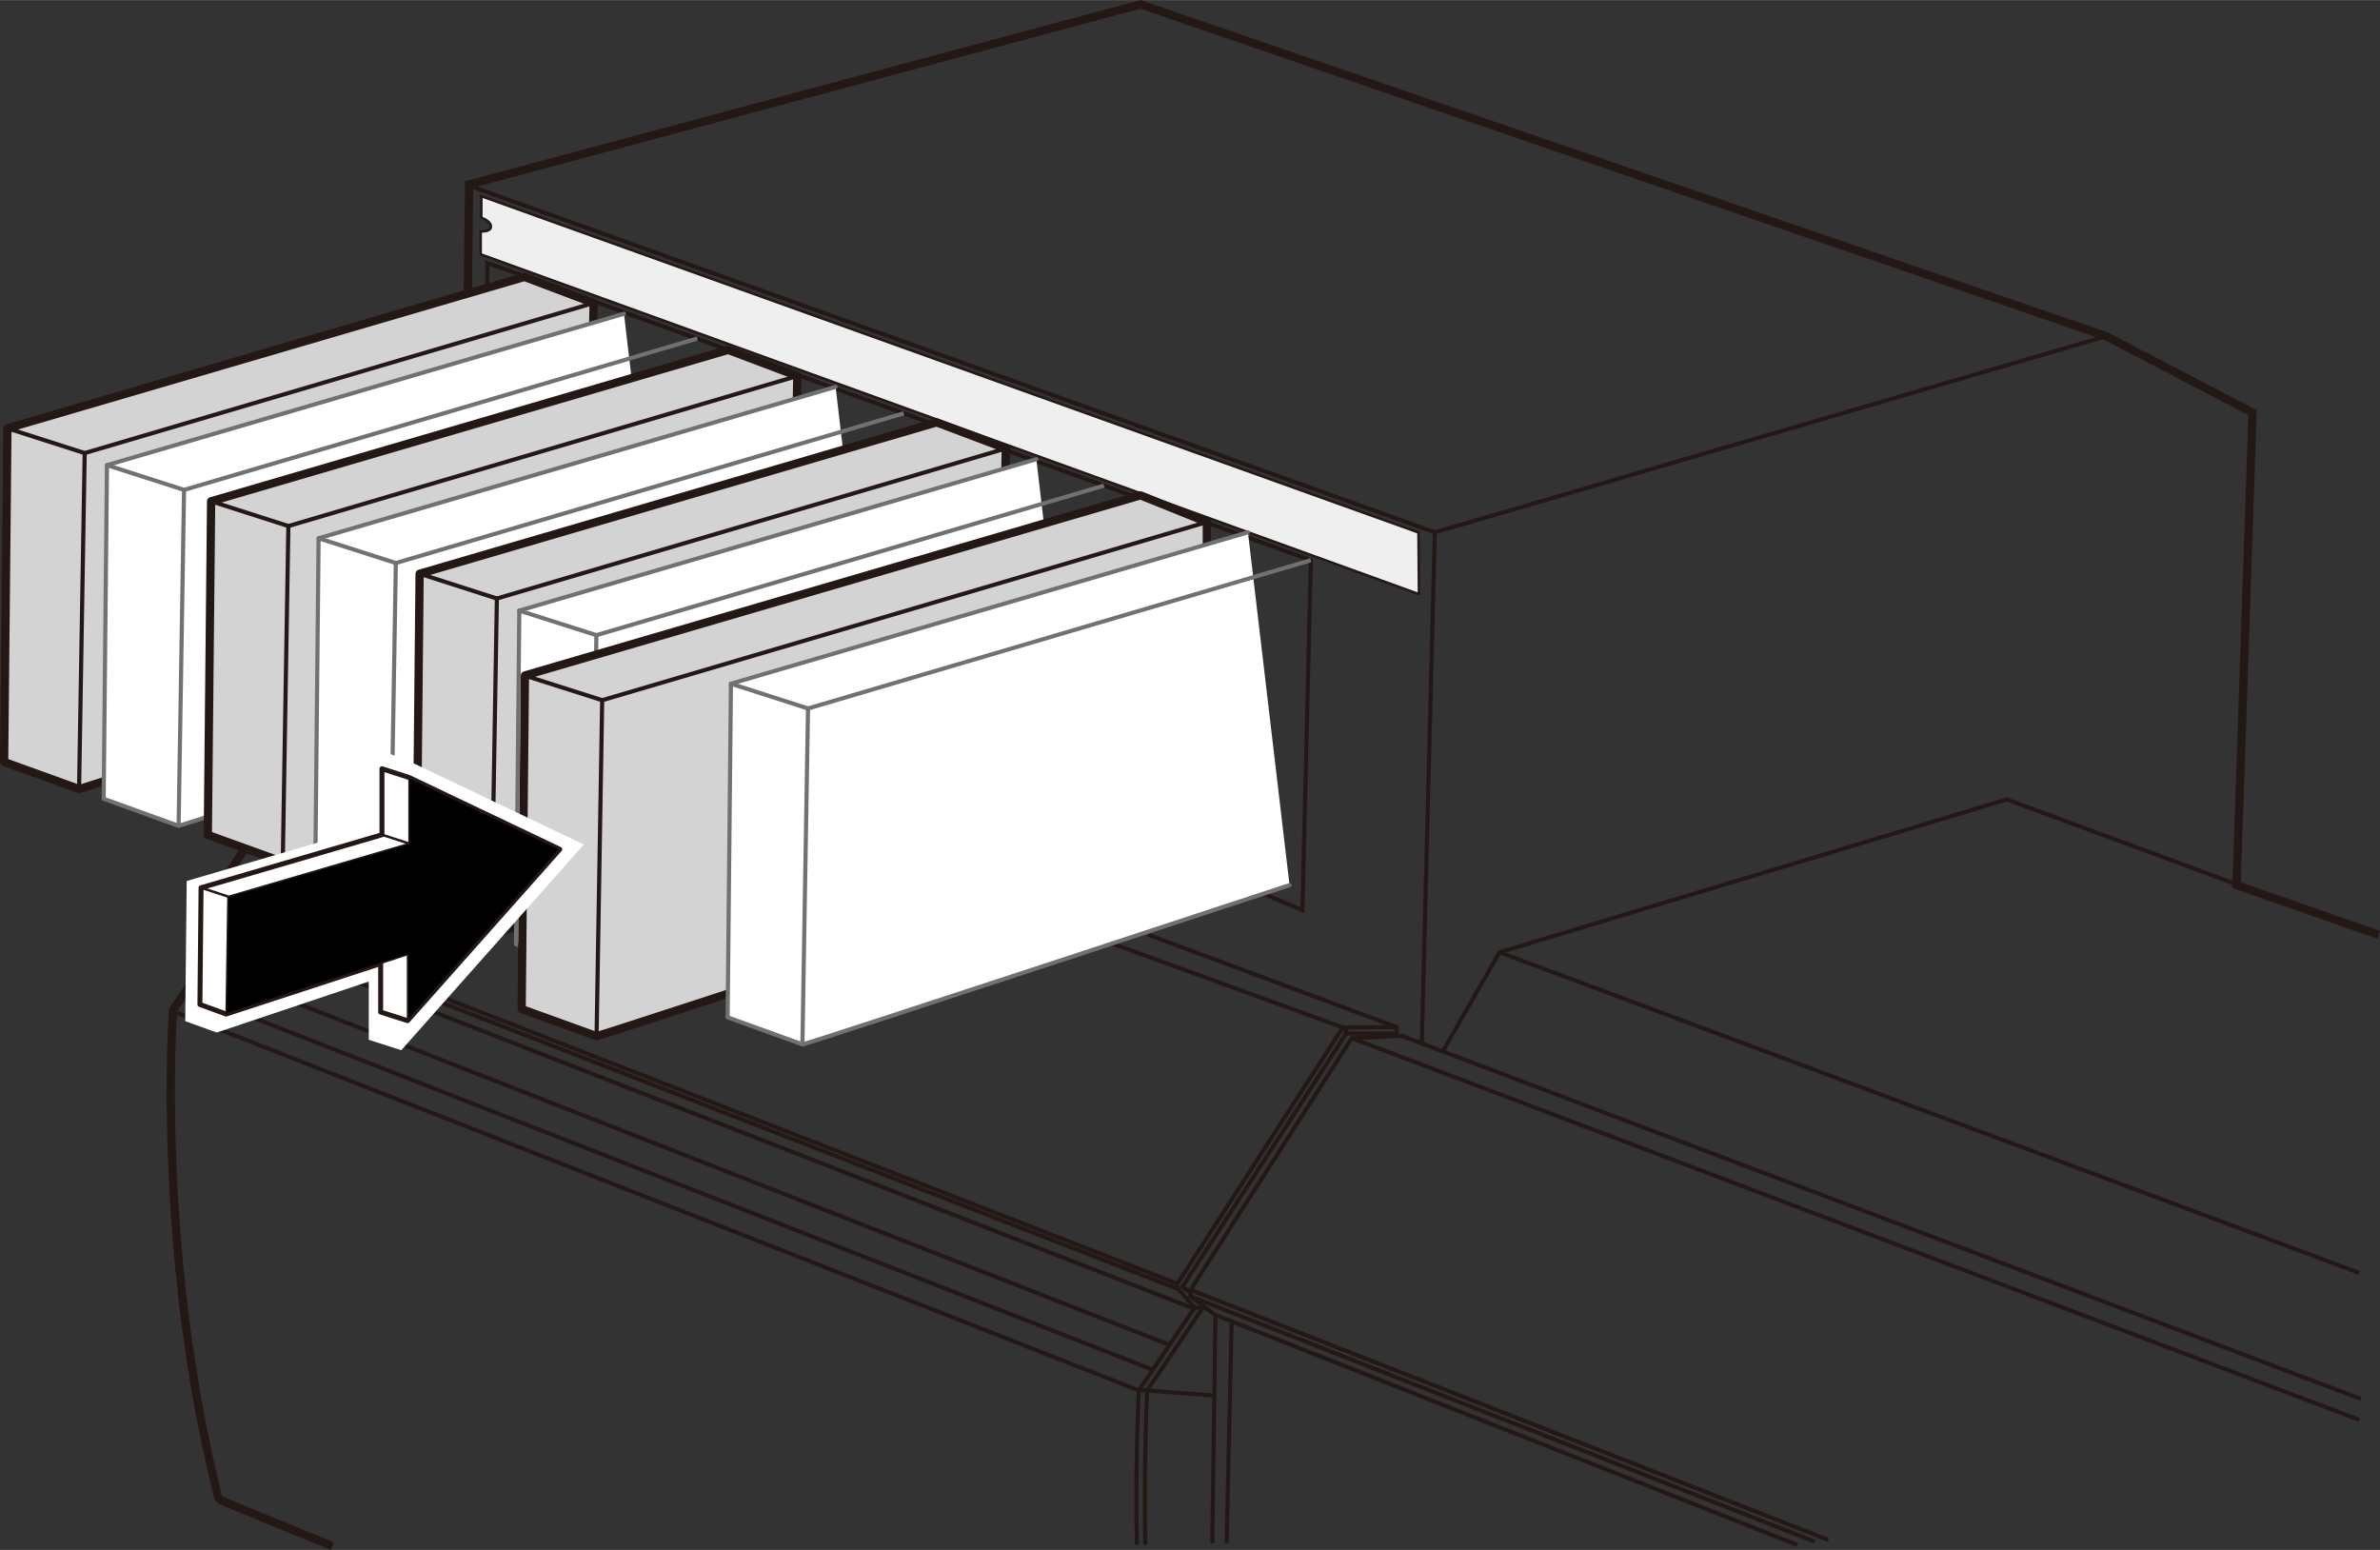 <?xml version="1.0" encoding="UTF-8"?>
<svg id="_レイヤー_1" data-name="レイヤー 1" xmlns="http://www.w3.org/2000/svg" width="50.86mm" height="33.12mm" viewBox="0 0 144.18 93.88">
  <rect x="0" y="0" width="144.18" height="93.88" fill="#333333" stroke="none"/>
  <defs>
    <style>
      .cls-1, .cls-2 {
        fill: #fff;
      }

      .cls-3 {
        fill: #efefef;
      }

      .cls-3, .cls-4, .cls-5, .cls-6, .cls-7, .cls-8, .cls-9, .cls-10, .cls-11, .cls-12, .cls-13 {
        stroke: #231815;
      }

      .cls-3, .cls-4, .cls-8, .cls-9, .cls-11, .cls-14, .cls-12 {
        stroke-miterlimit: 10;
      }

      .cls-3, .cls-11 {
        stroke-width: .15px;
      }

      .cls-4, .cls-15, .cls-7, .cls-8, .cls-9, .cls-11, .cls-14, .cls-12, .cls-13 {
        fill: none;
      }

      .cls-4, .cls-5, .cls-9, .cls-10, .cls-14, .cls-13, .cls-2 {
        stroke-linecap: round;
      }

      .cls-4, .cls-10 {
        stroke-width: .09px;
      }

      .cls-15, .cls-5, .cls-6, .cls-7, .cls-10, .cls-13, .cls-2 {
        stroke-linejoin: round;
      }

      .cls-15, .cls-7, .cls-8, .cls-9, .cls-14, .cls-2 {
        stroke-width: .25px;
      }

      .cls-15, .cls-14, .cls-2 {
        stroke: #727171;
      }

      .cls-5, .cls-6 {
        fill: #d3d3d4;
      }

      .cls-5, .cls-6, .cls-12 {
        stroke-width: .5px;
      }

      .cls-13 {
        stroke-width: .3px;
      }
    </style>
  </defs>
  <path class="cls-12" d="M144.1,56.62l-8.61-3.01,.97-28.62-8.87-4.63L69.09,.26,28.42,11.17l-.08,6.48-8.56,26.26-7.22,10.94s-.05,.24,.03,.37,1.15,1.18,1.15,1.18l-3.26,4.77s-1.05,14.39,2.72,29.46c0,0,.04,.17,.27,.29l6.66,2.73"/>
  <polyline class="cls-8" points="127.59 20.36 86.92 32.24 28.45 11.25"/>
  <line class="cls-8" x1="86.92" y1="32.24" x2="86.13" y2="63.28"/>
  <polyline class="cls-8" points="87.39 63.7 90.84 57.68 121.57 48.42 135.41 53.53"/>
  <line class="cls-8" x1="90.84" y1="57.68" x2="142.92" y2="77.1"/>
  <polyline class="cls-8" points="69.51 56.6 84.61 62.21 84.61 62.6 81.55 62.6 71.63 77.94 72.13 78.3"/>
  <polyline class="cls-8" points="67.37 57.15 81.34 62.23 81.63 62.52"/>
  <path class="cls-8" d="M84.61,62.21l-3.27,.03-10.02,15.52v.26l1.05,1.18-3.38,5.02s-.22,4.08-.12,9.35"/>
  <path class="cls-8" d="M72.88,79.19l-3.38,5.02s-.22,4.08-.12,9.35"/>
  <polyline class="cls-8" points="143.03 84.74 84.91 62.74 81.89 62.88 72.12 78.13 72.12 78.52 73.61 79.64 108.88 93.58"/>
  <line class="cls-8" x1="73.63" y1="79.7" x2="73.44" y2="93.47"/>
  <line class="cls-8" x1="74.61" y1="80.13" x2="74.31" y2="93.47"/>
  <line class="cls-8" x1="72.37" y1="79.19" x2="73.06" y2="79.25"/>
  <line class="cls-8" x1="81.89" y1="62.88" x2="142.92" y2="86"/>
  <line class="cls-8" x1="72.12" y1="78.13" x2="110.76" y2="93.28"/>
  <line class="cls-8" x1="72.12" y1="78.52" x2="109.93" y2="93.38"/>
  <polyline class="cls-8" points="73.54 84.53 69.5 84.22 68.99 84.22 10.43 61.23"/>
  <line class="cls-8" x1="13.74" y1="56.4" x2="72.29" y2="79.25"/>
  <line class="cls-8" x1="12.56" y1="54.85" x2="71.31" y2="77.75"/>
  <line class="cls-8" x1="12.59" y1="55.22" x2="71.35" y2="78.07"/>
  <line class="cls-8" x1="12.35" y1="58.56" x2="70.8" y2="81.44"/>
  <line class="cls-8" x1="11.27" y1="60.05" x2="69.76" y2="82.94"/>
  <polyline class="cls-8" points="76.52 54.13 78.9 55.13 79.41 33.93 29.52 15.92 29.52 17.3"/>
  <path class="cls-3" d="M85.95,35.98L29.12,15.4v-1.39s.62,.05,.62-.29-.58-.54-.58-.54v-1.3s56.77,20.37,56.77,20.37l.03,3.72Z"/>
  <g>
    <path class="cls-6" d="M35.96,18.35l-4.19-1.58L.45,25.94l-.2,20.21,4.54,1.64c.94-.24,30.83-10.09,30.83-10.09l.34-19.35Z"/>
    <g>
      <polyline class="cls-7" points="35.96 18.35 5.13 27.44 4.79 47.79"/>
      <line class="cls-9" x1=".45" y1="25.94" x2="5.13" y2="27.44"/>
    </g>
  </g>
  <g>
    <path class="cls-2" d="M37.8,19L6.48,28.17l-.2,20.21,4.54,1.64c.94-.24,29.5-9.65,29.5-9.65"/>
    <polyline class="cls-15" points="42.24 20.5 11.15 29.67 10.82 50.02"/>
    <line class="cls-14" x1="6.48" y1="28.17" x2="11.15" y2="29.67"/>
  </g>
  <g>
    <path class="cls-6" d="M48.3,22.77l-4.19-1.58L12.79,30.36l-.2,20.21,4.54,1.64c.94-.24,30.83-10.09,30.83-10.09l.34-19.35Z"/>
    <g>
      <polyline class="cls-7" points="48.3 22.77 17.47 31.86 17.13 52.21"/>
      <line class="cls-9" x1="12.79" y1="30.36" x2="17.47" y2="31.86"/>
    </g>
  </g>
  <g>
    <path class="cls-2" d="M50.62,23.43l-31.32,9.17-.2,20.21,4.54,1.64c.94-.24,29.5-9.65,29.5-9.65"/>
    <polyline class="cls-15" points="54.75 25.03 23.98 34.1 23.64 54.45"/>
    <line class="cls-14" x1="19.3" y1="32.6" x2="23.98" y2="34.1"/>
  </g>
  <g>
    <path class="cls-6" d="M60.93,27.16l-4.19-1.58-31.32,9.17-.2,20.21,4.54,1.64c.94-.24,30.83-10.09,30.83-10.09l.34-19.35Z"/>
    <g>
      <polyline class="cls-7" points="60.93 27.16 30.1 36.25 29.76 56.6"/>
      <line class="cls-9" x1="25.43" y1="34.75" x2="30.1" y2="36.25"/>
    </g>
  </g>
  <g>
    <path class="cls-2" d="M62.78,27.81l-31.32,9.17-.2,20.21,4.54,1.64c.94-.24,29.5-9.65,29.5-9.65"/>
    <polyline class="cls-15" points="66.88 29.41 36.13 38.47 35.79 58.83"/>
    <line class="cls-14" x1="31.45" y1="36.98" x2="36.13" y2="38.47"/>
  </g>
  <g>
    <path class="cls-5" d="M73.11,31.62l-4.02-1.62-37.29,10.91-.2,20.21,4.54,1.64c.94-.24,36.97-12.09,36.97-12.09V31.62Z"/>
    <g>
      <polyline class="cls-7" points="73.11 31.62 36.48 42.41 36.14 62.77"/>
      <line class="cls-9" x1="31.8" y1="40.92" x2="36.48" y2="42.41"/>
    </g>
  </g>
  <g>
    <path class="cls-2" d="M75.6,32.24l-31.32,9.17-.2,20.21,4.54,1.64c.94-.24,29.5-9.65,29.5-9.65"/>
    <polyline class="cls-15" points="79.41 33.93 48.95 42.91 48.61 63.26"/>
    <line class="cls-14" x1="44.28" y1="41.41" x2="48.95" y2="42.91"/>
  </g>
  <g>
    <polygon class="cls-1" points="22.34 59.45 13.13 62.54 11.22 61.85 11.31 53.36 22.44 50.1 22.44 45.29 24.4 45.92 35.37 51.15 24.31 63.61 22.34 62.98 22.34 59.45"/>
    <line class="cls-11" x1="12.18" y1="53.77" x2="13.81" y2="54.3"/>
    <line class="cls-4" x1="23.06" y1="61.3" x2="24.69" y2="61.82"/>
    <line class="cls-11" x1="23.14" y1="50.56" x2="24.78" y2="51.09"/>
    <polygon class="cls-13" points="23.06 58.36 13.7 61.42 12.11 60.84 12.18 53.77 23.14 50.56 23.14 46.56 24.78 47.09 33.91 51.44 24.69 61.82 23.06 61.3 23.06 58.36"/>
    <polyline class="cls-10" points="13.7 61.42 24.69 57.82 24.69 61.82 33.91 51.44 24.78 47.09 24.78 51.09 13.81 54.3 13.7 61.42"/>
  </g>
</svg>